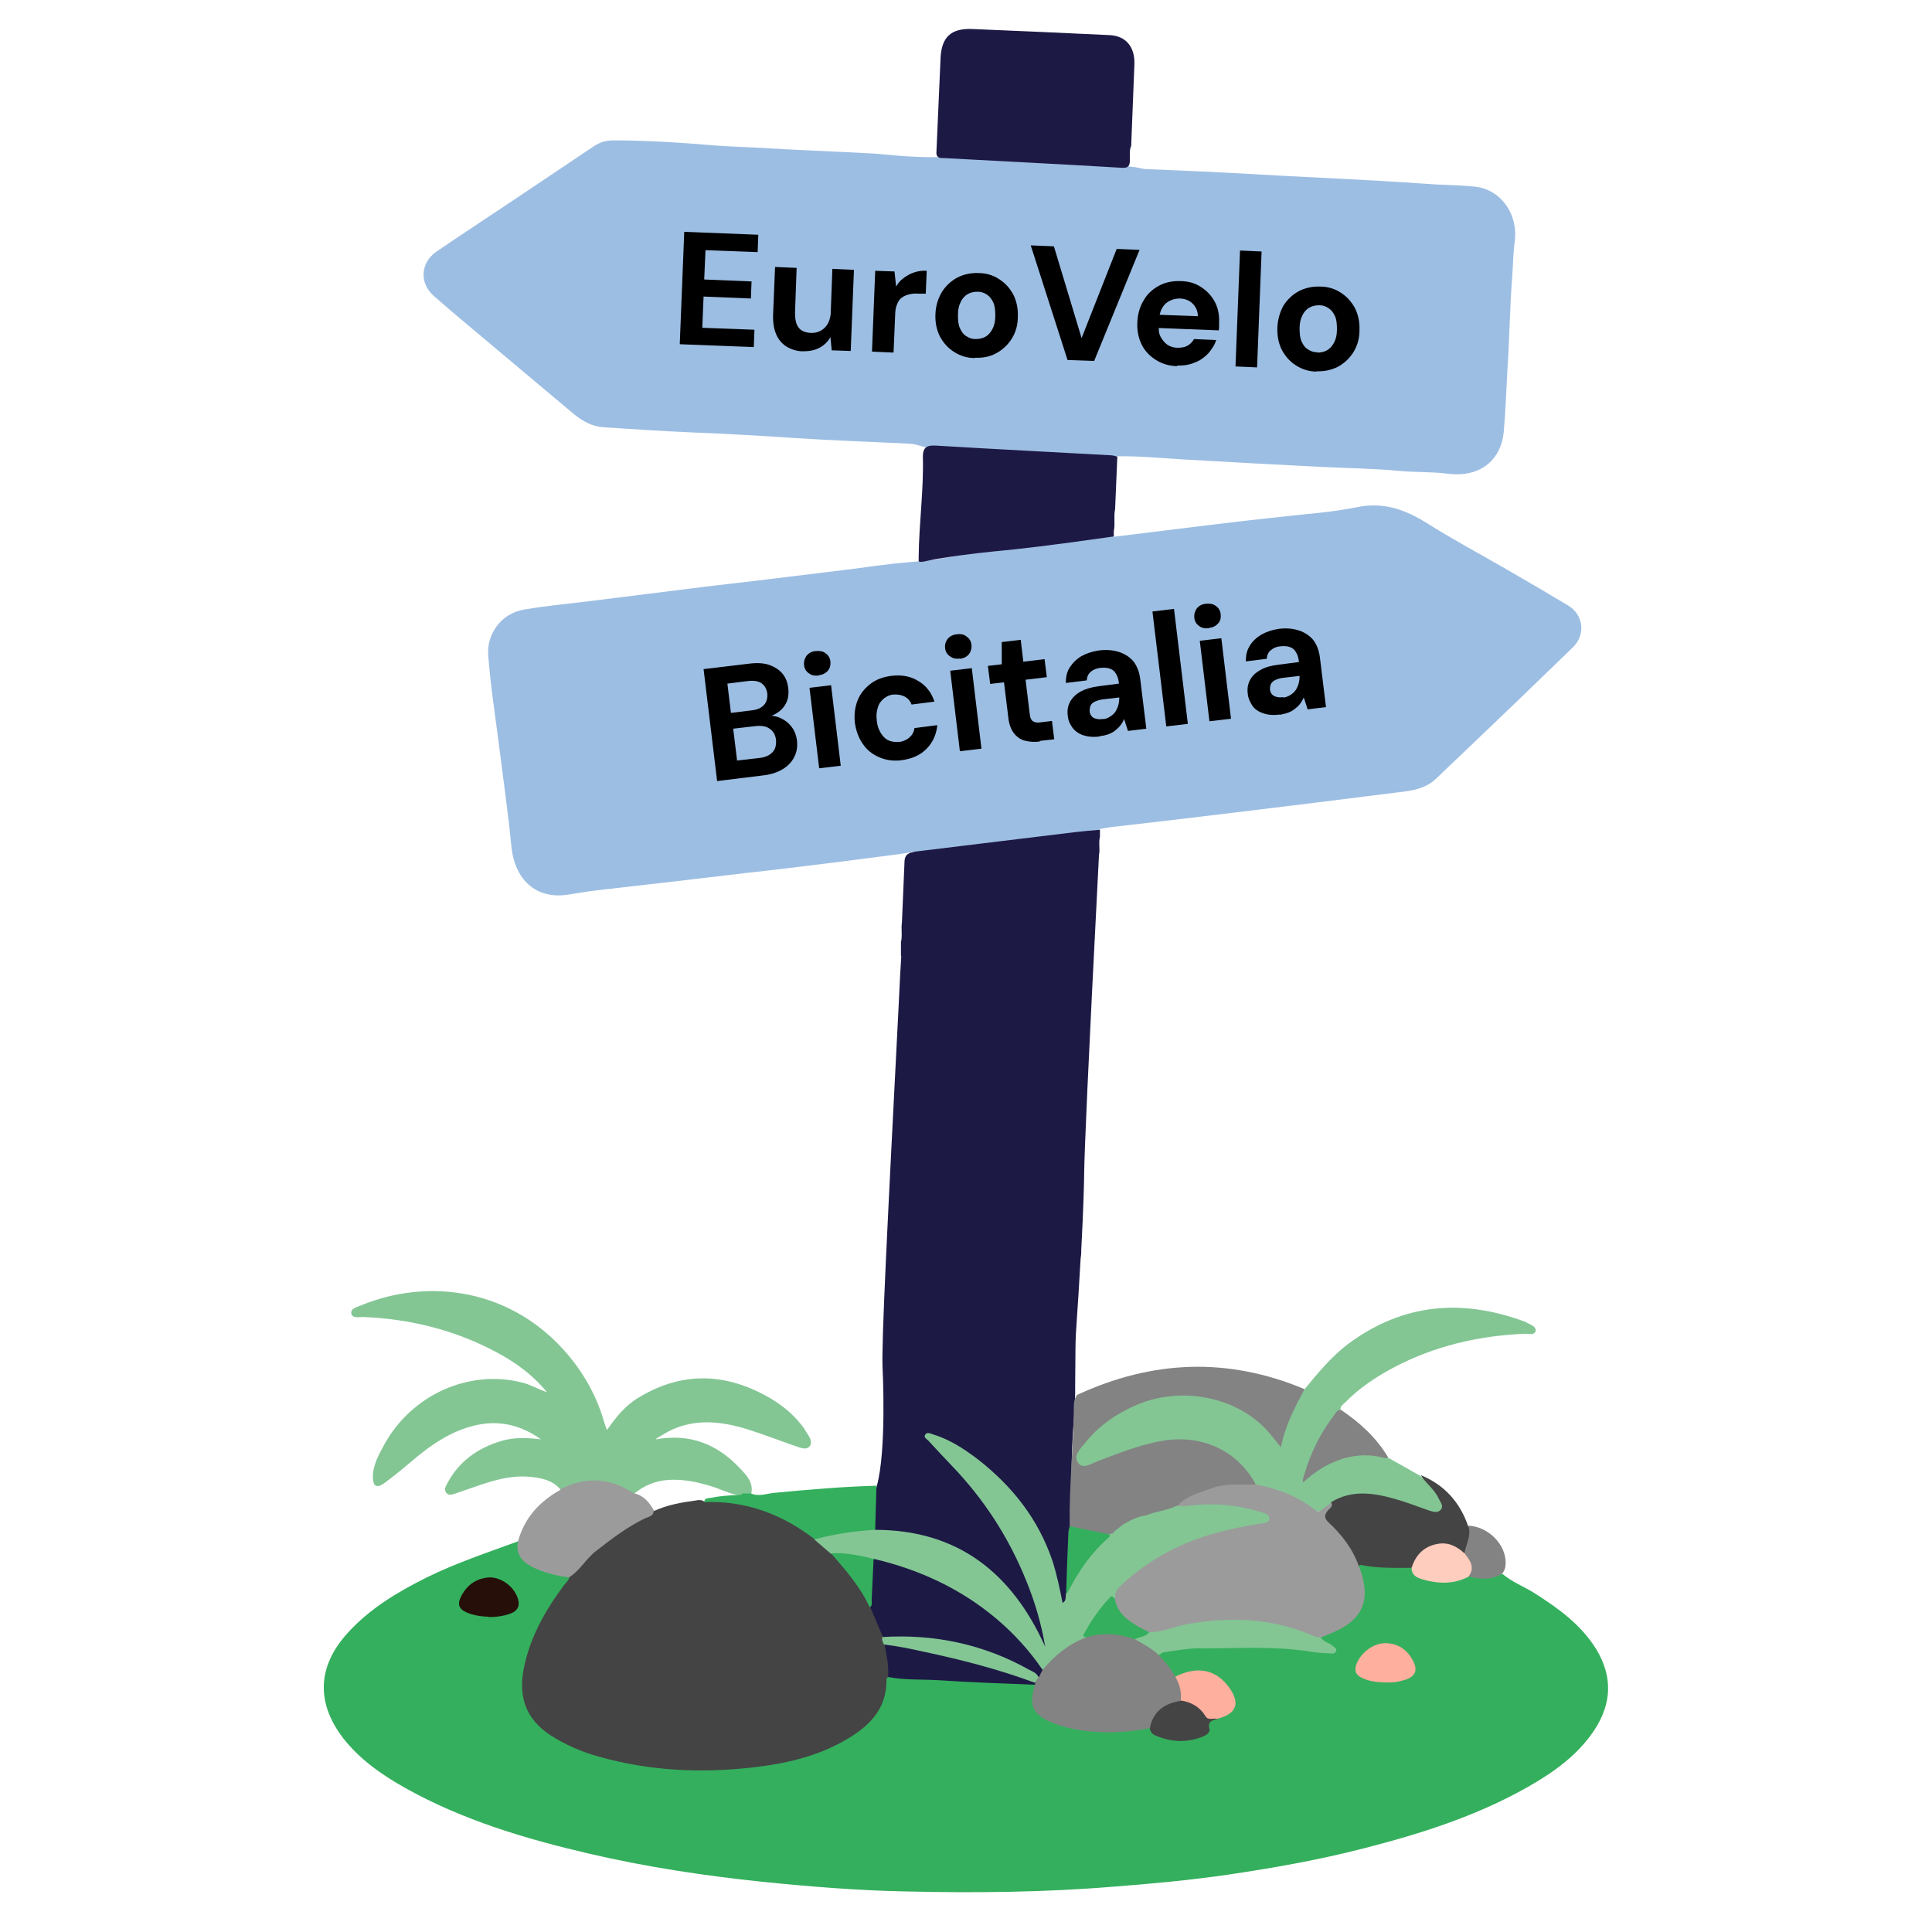 <?xml version="1.0" encoding="UTF-8"?>
<svg xmlns="http://www.w3.org/2000/svg" xmlns:xlink="http://www.w3.org/1999/xlink" viewBox="0 0 60 60">
  <defs>
    <style>
      .cls-1 {
        fill: none;
      }

      .cls-2 {
        fill: #feaf9d;
      }

      .cls-3 {
        fill: #444;
      }

      .cls-4 {
        fill: #260e09;
      }

      .cls-5 {
        fill: #34af5d;
      }

      .cls-6 {
        fill: #9b9b9b;
      }

      .cls-7 {
        fill: #9dbee3;
      }

      .cls-8 {
        fill: #838383;
      }

      .cls-9 {
        fill: #fecdbe;
      }

      .cls-10 {
        fill: #83c694;
      }

      .cls-11 {
        fill: #1d1945;
      }

      .cls-12 {
        clip-path: url(#clippath);
      }
    </style>
    <clipPath id="clippath">
      <rect class="cls-1" x="721.26" y="-312.82" width="718.7" height="744.29"></rect>
    </clipPath>
  </defs>
  <g id="Livello_1">
    <g class="cls-12">
      <image width="2047" height="1365" transform="translate(59.21 -511.8) scale(.67)"></image>
    </g>
  </g>
  <g id="Livello_2">
    <g id="DlF9Kx">
      <g>
        <path class="cls-7" d="M28.3,26.47c-.12.02-.29.04-.49.07-2.34.31-4.15.52-4.63.57-1.49.18-2.98.35-4.47.52-.37.04-.74.1-1.11.16-.96.13-1.62-.47-1.72-1.52-.1-1.03-.25-2.06-.38-3.1-.12-.95-.27-1.89-.34-2.85-.04-.6.38-1.27,1.12-1.39.75-.13,1.5-.19,2.26-.29.99-.12,1.97-.25,2.96-.37.86-.11,1.73-.2,2.6-.31.82-.1,1.64-.2,2.45-.3.25-.03.85-.13,1.67-.2.33-.03.27-.02.47-.04.86-.09,1.23-.23,1.99-.35.63-.1.46-.05,1.15-.13.81-.1,1.62-.21,2.43-.3.11-.01.22-.05.33.03,1-.12,2-.25,3.01-.37.72-.09,1.45-.17,2.18-.25.79-.09,1.59-.14,2.37-.3.82-.17,1.5.08,2.17.5.79.5,1.62.94,2.43,1.41.66.38,1.31.76,1.96,1.15.47.29.54.91.13,1.3-1.06,1.03-2.12,2.05-3.19,3.07-.35.34-.71.67-1.06,1.01-.34.32-.77.37-1.2.42-1.67.21-3.34.42-5.01.62-1.3.16-2.6.31-3.9.46-.1.01-.2.04-.3.05-.15.12-.33.11-.51.13-3.46.41-4.45.78-5.15.62-.1-.02-.19-.05-.21-.05Z"></path>
        <path class="cls-7" d="M35.19,5.18c.19.03.33.07.36.07.89.04,1.78.07,2.67.12,1.07.06,2.14.12,3.2.17.96.05,1.93.1,2.89.17.51.04,1.01.03,1.52.09.77.09,1.33.84,1.21,1.71-.05.37-.05.75-.08,1.12-.07.92-.08,1.84-.14,2.76-.04.67-.06,1.35-.12,2.02-.07.81-.67,1.44-1.75,1.3-.48-.06-.96-.04-1.43-.08-.83-.08-1.67-.09-2.5-.13-1.41-.07-2.83-.15-4.24-.23-.69-.04-1.38-.11-2.08-.1-.32.07-.64.04-.95.02-.94-.07-1.89-.1-2.83-.16-.48-.03-.96-.03-1.43-.09-.14-.02-.52.2-.64.06-.02-.03-.03-.06-.03-.08-.06-.02-.13-.05-.23-.07,0,0-.16-.06-.34-.07-1.21-.06-2.42-.1-3.63-.18-1.04-.07-2.08-.13-3.12-.17-.92-.04-1.84-.1-2.75-.16-.36-.02-.66-.19-.94-.42-1.04-.87-2.08-1.75-3.12-2.62-.41-.34-.82-.69-1.22-1.04-.45-.4-.42-1.03.09-1.38.79-.54,1.59-1.06,2.38-1.59.84-.56,1.68-1.13,2.52-1.69.18-.12.38-.17.59-.17,1.06,0,2.12.07,3.18.16.39.03.79.04,1.18.06,1.25.08,2.49.12,3.74.19.24.01.86.1,1.66.11.11,0,.14,0,.39,0,0,0,.75,0,1.44.01,1.72.03,2.9.17,3.92.23.09,0,.33.02.65.07Z"></path>
        <path class="cls-5" d="M46.65,48.87c.3.26.68.4,1.01.61.74.47,1.45.98,1.92,1.75.51.85.47,1.68-.06,2.49-.52.79-1.27,1.32-2.08,1.78-1.59.9-3.32,1.45-5.08,1.9-1.39.36-2.81.61-4.23.82-1.17.17-2.35.28-3.53.37-2.16.18-4.32.2-6.49.15-1.48-.03-2.96-.15-4.44-.3-1.81-.19-3.6-.46-5.36-.87-1.98-.46-3.93-1.04-5.72-2.04-.73-.41-1.42-.89-1.94-1.56-.84-1.1-.79-2.23.15-3.26.69-.76,1.55-1.27,2.45-1.72.91-.45,1.88-.77,2.83-1.12.02,0,.04.02.04.03.02.58.45.74.89.89.23.08.48.05.69.21.02.15-.08.24-.16.34-.55.74-.98,1.53-1.19,2.44-.07.3-.07.6-.04.9.06.52.4.86.8,1.14.61.45,1.33.67,2.06.82,1.87.38,3.74.39,5.59-.08.8-.2,1.56-.51,2.16-1.11.3-.3.49-.66.52-1.1,0-.13,0-.28.18-.3,1.43.04,2.86.11,4.29.19.07,0,.13,0,.19.03.11.08.06.18.05.28-.06.42.03.62.42.82.45.23.94.32,1.44.33.49.01.97.04,1.46-.07.07-.02.15-.02.22,0,.41.44.92.4,1.44.31.19-.03.36-.12.34-.37-.01-.21.17-.18.29-.23.59-.19.68-.54.26-1-.34-.37-.8-.48-1.29-.3-.08.03-.15.08-.24.06-.2-.16-.32-.4-.5-.58-.05-.05-.06-.12-.02-.18.08-.1.19-.12.3-.13.38-.06.76-.11,1.15-.11,1.24,0,2.48-.04,3.72.15.05,0,.11.02.16-.04-.06-.14-.26-.16-.3-.32.01-.14.14-.16.24-.2.15-.07.3-.14.45-.23.52-.32.7-.74.57-1.33-.04-.18-.14-.35-.06-.54.02-.02.05-.04.07-.04.51.07,1.03.03,1.54.1.38.49.9.45,1.43.37.12-.02.23-.07.35-.09.36.06.71.01,1.07-.05Z"></path>
        <path class="cls-10" d="M17.4,46.25c-.26-.3-.63-.36-.99-.39-.7-.05-1.33.2-1.97.42-.1.03-.19.07-.29.1-.1.03-.21.08-.29-.02-.08-.1-.02-.2.03-.29.36-.69.95-1.1,1.68-1.32.4-.12.82-.1,1.23-.05-.59-.42-1.24-.6-1.97-.45-.81.17-1.46.63-2.07,1.15-.27.23-.55.46-.84.67-.23.16-.34.08-.34-.2,0-.37.18-.69.35-1,.85-1.56,2.65-2.36,4.3-1.93.24.06.46.19.76.3-.47-.57-1-.94-1.58-1.25-1.29-.69-2.68-1.03-4.13-1.09-.13,0-.34.05-.37-.11-.03-.15.18-.2.3-.25,2.09-.86,4.7-.54,6.46,1.57.51.62.88,1.3,1.1,2.08.02.06.04.12.08.22.28-.4.57-.76.97-1,1.38-.84,2.76-.78,4.13.03.4.24.75.54,1.02.92.05.08.1.16.15.24.06.1.1.22.02.32-.08.1-.22.06-.32.03-.53-.18-1.06-.39-1.6-.56-.84-.26-1.68-.35-2.49.08-.09.05-.18.11-.27.16-.03.02-.07.03-.09.07,1.06-.19,1.91.15,2.61.9.2.21.43.44.35.79-.08.07-.17.06-.27.07-.35-.04-.66-.21-.99-.31-.43-.13-.87-.22-1.32-.19-.41.03-.76.18-1.07.44-.11.02-.19-.05-.28-.1-.57-.28-1.14-.32-1.73-.07-.08.03-.17.1-.26.03Z"></path>
        <path class="cls-10" d="M40.51,43.15c.41-.5.82-1,1.34-1.4,1.7-1.27,3.54-1.43,5.49-.71.03,0,.05.02.08.04.11.06.29.11.27.25-.02.14-.21.09-.32.09-1.45.06-2.83.38-4.11,1.06-.54.29-1.05.63-1.48,1.07-.06.06-.16.11-.15.23-.48.62-.86,1.28-1.07,2.07.76-.61,1.58-.9,2.53-.59.34.19.68.38,1.01.57.28.21.52.45.67.77.05.1.1.21.02.32-.08.11-.21.11-.33.09-.11-.01-.22-.06-.32-.1-.47-.17-.93-.33-1.43-.41-.47-.07-.91,0-1.33.21-.33.32-.64.27-.98,0-.3-.24-.68-.35-1.05-.44-.14-.03-.28-.05-.4-.14-.33-.41-.66-.81-1.15-1.06-.58-.3-1.18-.28-1.79-.2-.62.08-1.19.33-1.77.56-.16.06-.32.12-.48.15-.31.06-.45-.11-.35-.41.06-.17.16-.32.28-.46.79-.91,1.8-1.42,2.99-1.43,1.18-.01,2.24.37,2.96,1.4.02.03.04.06.1.08.13-.44.31-.86.52-1.27.07-.12.13-.25.25-.33Z"></path>
        <path class="cls-11" d="M35.13,4.53c-.06.13-.04.28-.04.42,0,.2-.04.28-.27.26-1.83-.11-3.66-.2-5.49-.3-.11,0-.24.01-.25-.15.04-.99.09-1.97.13-2.96.03-.64.32-.92.96-.9,1.43.06,2.85.12,4.28.19.51.02.8.36.78.91-.03.84-.07,1.69-.1,2.53Z"></path>
        <path class="cls-11" d="M27.98,29.68v-.42c.05-.2,0-.41.03-.61.03-.62.05-1.25.08-1.87,0-.27.16-.31.39-.34,1.64-.2,3.29-.4,4.93-.6.25-.03.5-.05.75-.07,0,.07,0,.15,0,.22-.05.18.01.38-.03.56-.36,6.97-.45,9.21-.46,9.87,0,.19-.02,1.1-.09,2.38,0,.09,0,.16-.02.28-.11,1.99-.15,2.1-.16,2.78,0,.06,0,.21-.01,1.19,0,.11,0,.17,0,.22-.01.56-.05.98-.06,1.08-.04.53-.08,1.8-.04,3.03.02.67-.18,1.35-.11,2.02,0,.05.04.28-.08.37-.01,0-.05.04-.09.03-.11-.02-.15-.3-.16-.36-.07-.45-.67-1.93-1.25-2.81,0,0-.78-1.16-2.29-1.89-.05-.02-.14-.04-.26-.1-.02,0-.05-.02-.1-.02-.04,0-.09.01-.1.03-.07.09.85.9.85.9.71.63,1.08,1.27,1.61,2.19.96,1.66,1.06,2.78,1.2,3.14,0,0,.02.06.02.14,0,.04,0,.12-.05.15-.03.01-.05,0-.06,0-.05-.01-.08-.09-.08-.1-.09-.25-.28-.45-.36-.7-.2-.61-.98-1.35-1.47-1.72-.15-.11-.36-.27-.66-.44-.86-.45-2.02-.68-2.35-.62-.04,0-.19.04-.3-.04-.02-.02-.05-.04-.07-.09-.11-.21-.04-.55-.02-.66.04-.21.06-.44.12-.65.31-1.11.18-3.65.18-3.65-.04-.77.14-4.28.5-11.3.03-.67.06-1.21.08-1.51Z"></path>
        <path class="cls-11" d="M28.66,14.18c0-.3.14-.36.43-.34,1.81.11,3.61.2,5.42.3.06,0,.13.03.19.04-.02.55-.05,1.09-.07,1.64-.05.22.01.45-.04.67,0,.06,0,.11,0,.17-2.02.29-3.03.4-3.57.45-.19.02-.89.08-1.81.23-.14.02-.25.04-.33.06-.09.02-.32.08-.35.03,0,0,0-.04,0-.1,0-.02,0-.03,0-.04.01-1.04.16-2.07.13-3.11Z"></path>
        <path class="cls-8" d="M40.51,43.15c-.3.56-.6,1.13-.73,1.8-.17-.21-.3-.39-.46-.56-.98-1.03-2.66-1.34-4.02-.76-.62.27-1.17.64-1.59,1.17-.15.18-.4.41-.22.64.15.2.42,0,.62-.07.64-.24,1.28-.5,1.96-.62,1.23-.22,2.34.28,2.92,1.33-.05.16-.18.09-.27.08-.66-.03-1.28.12-1.85.44-.1.05-.2.11-.27.19-.3.17-.64.21-.96.32-.36.18-.72.36-1.08.54-.07.04-.14.04-.22.04-.3-.04-.59-.1-.88-.17-.09-.02-.18-.04-.24-.13-.02-1.25.12-2.5.13-3.75,0-.11.03-.22.1-.32,2.33-1.08,4.68-1.18,7.06-.18Z"></path>
        <path class="cls-6" d="M17.4,46.25c.78-.4,1.54-.36,2.27.12.33.07.51.3.66.58,0,.15-.12.2-.23.25-.64.29-1.18.72-1.71,1.16-.17.14-.27.34-.43.48-.08.07-.14.19-.28.15-.42-.06-.83-.15-1.21-.36-.3-.17-.46-.41-.38-.77.2-.73.67-1.23,1.31-1.59Z"></path>
        <path class="cls-3" d="M41.34,46.65c.64-.39,1.31-.29,1.98-.1.36.1.71.24,1.06.36.13.04.27.09.37-.03.09-.12-.02-.23-.07-.34-.13-.29-.4-.47-.56-.73.73.3,1.21.83,1.47,1.57.22.31.05.57-.08.84-.09.08-.16,0-.22-.05-.52-.31-1.01-.18-1.31.35-.04.07-.06.14-.14.17-.53,0-1.06.02-1.58-.09-.02,0-.05.02-.07.04-.08.01-.09-.05-.11-.1-.16-.42-.43-.77-.74-1.09-.32-.33-.32-.33-.05-.7.02-.03.05-.06.05-.1Z"></path>
        <path class="cls-5" d="M23.06,46.38c.09,0,.17,0,.26,0,.25.11.5,0,.74-.02,1.05-.1,2.1-.19,3.16-.22-.01.45-.03.91-.04,1.36-.05.07-.13.08-.2.09-.55.05-1.09.17-1.64.26-.17-.02-.29-.13-.42-.22-.82-.57-1.72-.9-2.73-.9-.11,0-.23.01-.32-.07,0-.14.11-.13.19-.14.28-.06.57-.08.85-.09.05,0,.11.01.15-.05Z"></path>
        <path class="cls-8" d="M43.11,45.25s-.05.04-.07.04c-.91-.27-1.83.06-2.57.75-.03-.1.02-.18.04-.26.19-.65.49-1.26.9-1.8.06-.08.1-.19.23-.2.59.4,1.1.86,1.47,1.48Z"></path>
        <path class="cls-8" d="M45.48,48.24c.05-.29.22-.55.12-.86.62.03,1.17.58,1.16,1.17,0,.11-.03.22-.1.31-.33.23-.69.18-1.06.1.08-.26-.05-.49-.12-.73Z"></path>
        <path class="cls-3" d="M21.88,46.65c1.29-.05,2.42.38,3.43,1.16.23.08.39.25.56.41.49.51.91,1.06,1.22,1.69.13.3.29.59.38.91.01.08.03.16.06.24.05.25.1.5.12.75,0,.1.05.21-.07.27-.02.02-.05.04-.05.07.02.95-.57,1.49-1.31,1.91-.88.5-1.86.72-2.85.83-1.6.18-3.19.11-4.75-.33-.55-.15-1.06-.37-1.54-.68-.74-.49-.98-1.17-.82-2.03.19-.99.67-1.84,1.27-2.64.06-.07.13-.13.15-.23.34-.21.52-.58.84-.82.49-.38.97-.75,1.54-1.02.1-.04.23-.06.24-.21.41-.19.85-.27,1.3-.33.1-.02.21-.03.29.05Z"></path>
        <path class="cls-6" d="M41.34,46.65c.08.14-.05.19-.11.27-.1.13-.11.23.03.36.41.38.75.82.94,1.36.09.2.14.41.17.62.07.55-.14.96-.61,1.25-.23.14-.48.24-.73.34-.13.09-.26.02-.37-.03-.71-.3-1.46-.44-2.23-.45-.66-.01-1.31.07-1.95.23-.24.06-.48.16-.74.15-.41-.14-.78-.35-1.03-.72-.08-.12-.13-.25-.13-.39-.02-.22.09-.37.25-.51,1.12-1.02,2.46-1.57,3.94-1.81.14-.02.28-.04.41-.08.04,0,.08-.02.09-.07.01-.06-.04-.08-.08-.1-.05-.03-.1-.05-.16-.06-.63-.17-1.27-.27-1.92-.18-.18.02-.37.08-.54-.06.28-.33.69-.41,1.06-.55.45-.17.91-.1,1.37-.12.66.13,1.28.35,1.82.78.09.07.15.07.24,0,.09-.08.2-.14.3-.21Z"></path>
        <path class="cls-8" d="M35.99,51.4c.19.21.38.42.51.68.24.19.27.44.21.71-.02.04-.05.08-.1.09-.45.09-.7.42-.9.79-.83.16-1.66.18-2.49,0-.18-.04-.36-.1-.54-.17-.61-.25-.74-.53-.54-1.17-.01-.02-.02-.05-.02-.07.02-.07.06-.14.1-.2.04-.08.07-.17.13-.24.36-.5.84-.83,1.41-1.03.49-.18.98-.13,1.46.06.28.15.61.25.77.57Z"></path>
        <path class="cls-10" d="M35.99,51.4c-.22-.2-.48-.35-.74-.49.1-.18.29-.17.45-.22.41,0,.78-.18,1.17-.25,1.33-.24,2.63-.19,3.88.35.08.04.18.05.27.07.1.14.27.16.39.27.04.04.1.06.09.13-.02.08-.09.1-.15.09-.22-.01-.45-.02-.67-.06-1.14-.18-2.29-.09-3.43-.1-.36,0-.73.07-1.09.12-.06,0-.11.06-.17.09Z"></path>
        <path class="cls-11" d="M32.15,52.25s0,.05-.01.07c-1-.04-2-.07-3-.14-.52-.03-1.05,0-1.56-.1.03-.35-.05-.68-.11-1.02.2-.1.41-.03.6,0,1.27.27,2.54.55,3.77.98.12.04.26.05.32.2Z"></path>
        <path class="cls-2" d="M36.67,52.81c.03-.27-.04-.51-.17-.74.68-.34,1.25-.23,1.66.32.37.5.25.84-.36.99-.23.07-.42.02-.56-.19-.1-.14-.24-.23-.42-.26-.07-.01-.16-.01-.15-.13Z"></path>
        <path class="cls-3" d="M36.67,52.81c.33.05.59.2.77.49.08.14.25.05.37.08-.15.05-.32.07-.25.31.03.1-.08.19-.18.23-.5.21-1,.19-1.49-.02-.1-.04-.17-.11-.18-.23.1-.53.46-.77.96-.85Z"></path>
        <path class="cls-2" d="M43.1,52.25c-.32,0-.57-.03-.8-.14-.2-.09-.25-.23-.17-.44.14-.35.52-.64.89-.64.39,0,.68.2.86.54.16.3.08.5-.25.6-.19.06-.38.09-.52.08Z"></path>
        <path class="cls-9" d="M45.48,48.24c.18.22.34.44.12.73-.47.24-.96.22-1.45.07-.16-.05-.32-.13-.31-.35.12-.39.37-.66.79-.74.34-.07.61.07.85.29Z"></path>
        <path class="cls-4" d="M15.18,50.21c-.21-.01-.46-.03-.7-.14-.21-.09-.28-.24-.18-.45.17-.37.46-.59.86-.63.34-.03.73.22.88.55.14.3.07.49-.24.59-.19.06-.38.09-.63.09Z"></path>
        <path class="cls-10" d="M33.73,50.85c-.55.21-.99.57-1.36,1.02-.12.01-.15-.1-.2-.17-1.01-1.38-2.35-2.3-3.93-2.88-.39-.14-.77-.29-1.19-.34-.41-.11-.84-.09-1.25-.23-.17-.15-.34-.29-.51-.44.61-.17,1.24-.26,1.88-.3,2.59,0,4.26,1.35,5.29,3.63-.12-.71-.32-1.39-.59-2.05-.54-1.34-1.31-2.53-2.31-3.57-.25-.26-.49-.52-.73-.78-.05-.05-.15-.1-.1-.18.05-.09.15-.05.23-.02.53.16.99.46,1.42.79,1.06.83,1.86,1.84,2.3,3.13.14.43.23.87.32,1.32.13-.07.08-.2.11-.3.26-.68.67-1.25,1.22-1.72,0,0,.01-.03.04-.05.06-.06.14-.09.2-.09.03-.07.1-.11.15-.15.06-.05.12-.1.18-.14.22-.12.44-.24.7-.27.31-.13.65-.15.95-.3.2.03.39,0,.59-.02.67-.06,1.33.01,1.98.21.12.04.31.06.3.21,0,.15-.2.14-.32.16-.64.11-1.27.24-1.89.46-.9.32-1.69.8-2.39,1.45-.13.12-.21.24-.19.41-.07.03-.15.04-.19.1-.26.34-.57.66-.7,1.09Z"></path>
        <path class="cls-5" d="M34.35,47.63c.05,0,.11.03.12.06,0,.03-.04.06-.05.07-.54.47-.94,1.06-1.26,1.69,0,.01-.03.02-.05.03.02-.63.04-1.26.07-1.89,0-.06.03-.13.04-.19.38.08.75.15,1.13.23Z"></path>
        <path class="cls-11" d="M27.13,48.41c1.41.33,2.69.92,3.8,1.85.56.47,1.04,1,1.45,1.6-.04.07-.08.15-.11.22-.37-.16-.71-.38-1.08-.53-1.03-.42-2.09-.67-3.2-.64-.19,0-.4.05-.57-.07l-.39-.92c-.07-.4.03-.8.03-1.2,0-.11,0-.23.09-.31Z"></path>
        <path class="cls-10" d="M27.4,50.84c1.61-.1,3.14.22,4.55,1.01.11.06.25.1.3.24-.04.06-.08.11-.11.17-1.13-.42-2.3-.72-3.48-.97-.4-.09-.8-.17-1.21-.22-.03-.07-.07-.14-.05-.22Z"></path>
        <path class="cls-5" d="M27.13,48.41c-.02.43-.04.85-.06,1.28,0,.08.03.17-.06.23-.29-.64-.75-1.16-1.2-1.68.45-.03.89.07,1.32.17Z"></path>
        <path class="cls-5" d="M33.73,50.85s-.11-.02-.08-.08c.22-.42.49-.81.82-1.16.08-.09.1.01.15.04.08.45.41.68.77.89.1.05.2.1.3.15-.11.15-.3.14-.45.22-.5-.18-1-.22-1.52-.06Z"></path>
      </g>
    </g>
    <g>
      <path d="M21.11,10.7l.14-3.5,2.3.09-.02.54-1.62-.06-.04.91,1.47.06-.02.53-1.47-.06-.04.97,1.62.06-.02.54-2.3-.09Z"></path>
      <path d="M24.94,10.91c-.2,0-.37-.06-.52-.15-.14-.09-.25-.22-.32-.39s-.1-.37-.09-.62l.06-1.46.67.03-.05,1.39c0,.2.03.36.11.46.08.11.21.16.39.17.11,0,.21-.02.3-.07.09-.05.16-.12.22-.22.05-.1.09-.22.09-.36l.05-1.34.67.03-.1,2.52-.59-.02-.04-.41c-.08.14-.19.25-.34.33-.15.08-.32.11-.52.11Z"></path>
      <path d="M27.08,10.93l.1-2.52.6.02.05.47c.06-.11.14-.2.24-.27.09-.07.2-.13.32-.17.12-.04.25-.06.39-.05l-.03.71h-.23c-.1-.01-.19,0-.28.02-.08.02-.16.05-.23.1-.07.05-.12.12-.15.21-.04.09-.06.2-.06.34l-.05,1.16-.67-.03Z"></path>
      <path d="M30.27,11.12c-.24,0-.45-.07-.64-.19-.19-.12-.33-.28-.44-.48-.1-.2-.15-.43-.14-.69.01-.26.08-.49.2-.69.12-.19.28-.34.48-.45.2-.1.42-.15.66-.14.24,0,.46.07.64.19.19.12.33.28.44.48.1.2.15.43.14.69,0,.26-.07.49-.19.68-.12.19-.28.34-.48.45s-.42.15-.66.14ZM30.29,10.53c.11,0,.22-.02.31-.07.09-.05.16-.13.22-.24.06-.11.09-.24.09-.41,0-.16-.01-.3-.06-.41-.05-.11-.11-.19-.2-.25-.09-.06-.18-.09-.29-.09-.11,0-.21.02-.3.07-.09.05-.17.13-.22.24-.06.11-.09.24-.09.41,0,.16.01.3.06.41.05.11.11.2.2.25.09.06.18.09.29.09Z"></path>
      <path d="M33.15,11.17l-1.14-3.55.72.03.86,2.85,1.09-2.77.71.03-1.41,3.45-.83-.03Z"></path>
      <path d="M36.57,11.37c-.25,0-.48-.07-.67-.19-.19-.12-.34-.27-.44-.47-.1-.2-.15-.43-.14-.68.01-.26.07-.49.19-.69.11-.2.27-.35.47-.46.2-.11.43-.16.68-.15.25,0,.47.07.65.19.18.12.32.27.42.46.1.19.14.4.13.64,0,.03,0,.07,0,.11,0,.04,0,.08-.01.13l-2.04-.08.02-.41,1.37.05c0-.16-.06-.29-.16-.39-.1-.1-.23-.15-.39-.16-.11,0-.22.02-.32.07-.1.05-.18.12-.24.23-.06.1-.09.24-.1.4v.14c-.01.14,0,.26.06.36s.12.18.21.24c.09.06.2.09.32.09s.23-.02.31-.07c.08-.05.15-.12.19-.2l.69.03c-.05.16-.14.29-.25.42-.12.12-.25.22-.42.28-.16.07-.34.1-.54.09Z"></path>
      <path d="M38.37,11.38l.14-3.6.67.03-.14,3.6-.67-.03Z"></path>
      <path d="M40.89,11.54c-.24,0-.45-.07-.64-.19-.19-.12-.33-.28-.44-.48-.1-.2-.15-.43-.14-.69.01-.26.08-.49.19-.69.12-.19.28-.34.48-.45.2-.1.42-.15.66-.14.24,0,.46.07.64.19.19.12.33.28.44.48.1.2.15.43.14.69,0,.26-.07.49-.19.68-.12.19-.28.34-.48.45-.2.1-.42.15-.66.14ZM40.91,10.95c.11,0,.21-.02.3-.07.09-.05.16-.13.22-.24.06-.11.09-.24.09-.41,0-.16-.01-.3-.06-.41-.05-.11-.11-.19-.2-.25-.09-.06-.18-.09-.29-.09-.11,0-.21.02-.3.07-.09.05-.17.13-.22.24-.06.11-.09.24-.09.4,0,.16.01.3.06.41.05.11.11.2.2.25.09.06.18.09.29.09Z"></path>
    </g>
    <g>
      <path d="M22.27,24.25l-.42-3.47,1.42-.17c.24-.03.45-.02.62.04.17.06.31.15.41.27.1.12.16.27.18.45.02.17,0,.33-.06.45-.06.13-.15.23-.27.31-.12.08-.25.13-.4.16l.07-.06c.16-.01.3.01.44.08.13.06.24.15.33.27.09.12.14.26.16.41.02.19,0,.36-.08.51-.07.15-.19.28-.35.38-.16.1-.36.17-.61.2l-1.47.18ZM22.7,22.14l.65-.08c.18-.02.3-.08.38-.17.08-.09.11-.21.1-.35-.02-.14-.08-.25-.18-.32-.1-.07-.24-.09-.42-.07l-.64.08.11.91ZM22.88,23.62l.7-.08c.18-.02.32-.08.41-.18.09-.09.12-.22.11-.38-.02-.16-.08-.27-.2-.35-.11-.08-.26-.1-.44-.08l-.69.08.12.98Z"></path>
      <path d="M25.43,20.98c-.12.01-.22,0-.31-.07-.09-.06-.14-.15-.15-.26-.01-.11.02-.2.08-.29.07-.08.16-.13.28-.14.12-.01.23,0,.31.07.09.06.14.15.15.26.01.11-.02.21-.08.28-.07.08-.17.13-.29.14ZM25.44,23.86l-.3-2.5.67-.08.3,2.5-.67.08Z"></path>
      <path d="M28,23.61c-.25.03-.48,0-.69-.09-.21-.09-.38-.22-.51-.41-.13-.18-.21-.4-.25-.65-.03-.26,0-.49.08-.7.08-.21.22-.38.4-.52.18-.14.4-.22.65-.25.32-.04.6.01.84.16.24.14.41.36.5.64l-.71.09c-.04-.11-.12-.2-.22-.25-.1-.05-.22-.07-.35-.06-.12.01-.21.06-.3.13-.08.07-.15.16-.18.28-.04.12-.05.25-.03.4.01.12.04.22.08.3.04.09.09.16.15.22.06.06.13.1.21.12.08.02.16.03.25.02.09,0,.16-.04.23-.07.07-.04.12-.09.17-.15.04-.06.07-.13.08-.21l.71-.09c-.03.29-.14.54-.34.74-.2.2-.46.31-.78.35Z"></path>
      <path d="M29.81,20.45c-.12.02-.22,0-.31-.07-.09-.06-.14-.15-.15-.26-.01-.11.02-.2.08-.28.07-.08.16-.13.28-.14.12-.02.23,0,.31.07.09.06.14.15.15.26.01.11-.02.21-.08.29-.07.08-.17.13-.29.14ZM29.81,23.33l-.3-2.5.67-.08.3,2.5-.67.08Z"></path>
      <path d="M32.29,23.03c-.17.02-.33.01-.47-.03-.14-.04-.25-.12-.34-.24s-.15-.29-.17-.51l-.13-1.06-.43.05-.07-.56.43-.05v-.69s.59-.07.59-.07l.08.68.66-.08.07.56-.66.08.13,1.07c.01.11.05.19.1.22.06.04.14.05.26.03l.33-.04.07.57-.45.05Z"></path>
      <path d="M34.16,22.87c-.21.03-.38.01-.53-.04-.14-.05-.25-.13-.33-.24-.08-.11-.13-.23-.14-.37-.02-.15,0-.29.07-.42s.17-.23.32-.32c.15-.08.34-.14.58-.17l.62-.08c-.01-.12-.04-.22-.09-.3-.04-.08-.1-.13-.18-.16-.07-.03-.17-.04-.29-.03-.12.01-.23.05-.31.12-.08.06-.12.15-.13.27l-.65.08c0-.18.03-.34.12-.48.09-.14.21-.26.36-.35.16-.09.34-.15.55-.18.24-.03.44-.01.63.05.18.06.33.16.44.29.11.14.18.32.21.54l.19,1.55-.57.07-.12-.37c-.03.07-.06.13-.11.19-.04.06-.1.11-.16.16-.06.05-.13.09-.21.12-.08.03-.17.05-.27.06ZM34.26,22.33c.09,0,.16-.04.22-.08.07-.04.12-.09.16-.15.04-.06.07-.13.09-.2s.03-.15.03-.24h0s-.51.06-.51.06c-.1.01-.18.04-.25.07-.06.03-.11.07-.13.12-.02.05-.03.1-.03.17,0,.07.03.12.06.16.03.04.08.07.14.08.06.02.12.02.2.01Z"></path>
      <path d="M36.22,22.56l-.43-3.57.67-.08.43,3.57-.67.08Z"></path>
      <path d="M37.55,19.51c-.12.01-.22,0-.31-.07-.09-.06-.14-.15-.15-.26-.01-.11.02-.2.08-.29.07-.08.16-.13.28-.14.12-.01.23,0,.31.07.09.06.14.15.15.26.01.11-.01.21-.08.28-.07.08-.16.13-.29.14ZM37.56,22.4l-.3-2.5.67-.08.3,2.5-.67.08Z"></path>
      <path d="M39.75,22.19c-.21.03-.38.01-.53-.04-.14-.05-.26-.13-.33-.24s-.13-.23-.14-.37c-.02-.15,0-.29.07-.42.06-.12.17-.23.32-.31.15-.09.34-.14.58-.17l.62-.08c-.01-.12-.04-.22-.09-.3-.04-.08-.1-.13-.18-.16-.07-.03-.17-.04-.29-.03-.13.01-.23.05-.31.12-.08.06-.12.15-.13.27l-.65.08c0-.18.03-.34.12-.48.08-.14.21-.26.36-.35.16-.09.34-.15.54-.18.24-.03.44-.01.63.05.18.06.33.16.44.29.11.14.18.32.21.54l.19,1.55-.57.07-.12-.37c-.03.07-.07.14-.11.19-.04.06-.1.11-.16.16-.06.05-.13.09-.21.12-.08.03-.17.05-.27.07ZM39.85,21.66c.09,0,.16-.04.23-.08.06-.04.12-.09.16-.15s.07-.13.09-.2c.02-.08.03-.15.03-.24h0s-.51.06-.51.06c-.1.01-.18.04-.25.07-.06.03-.1.07-.13.12-.02.05-.03.1-.03.16,0,.07.03.12.06.16.04.04.08.07.14.08.06.02.12.02.2.01Z"></path>
    </g>
  </g>
</svg>
